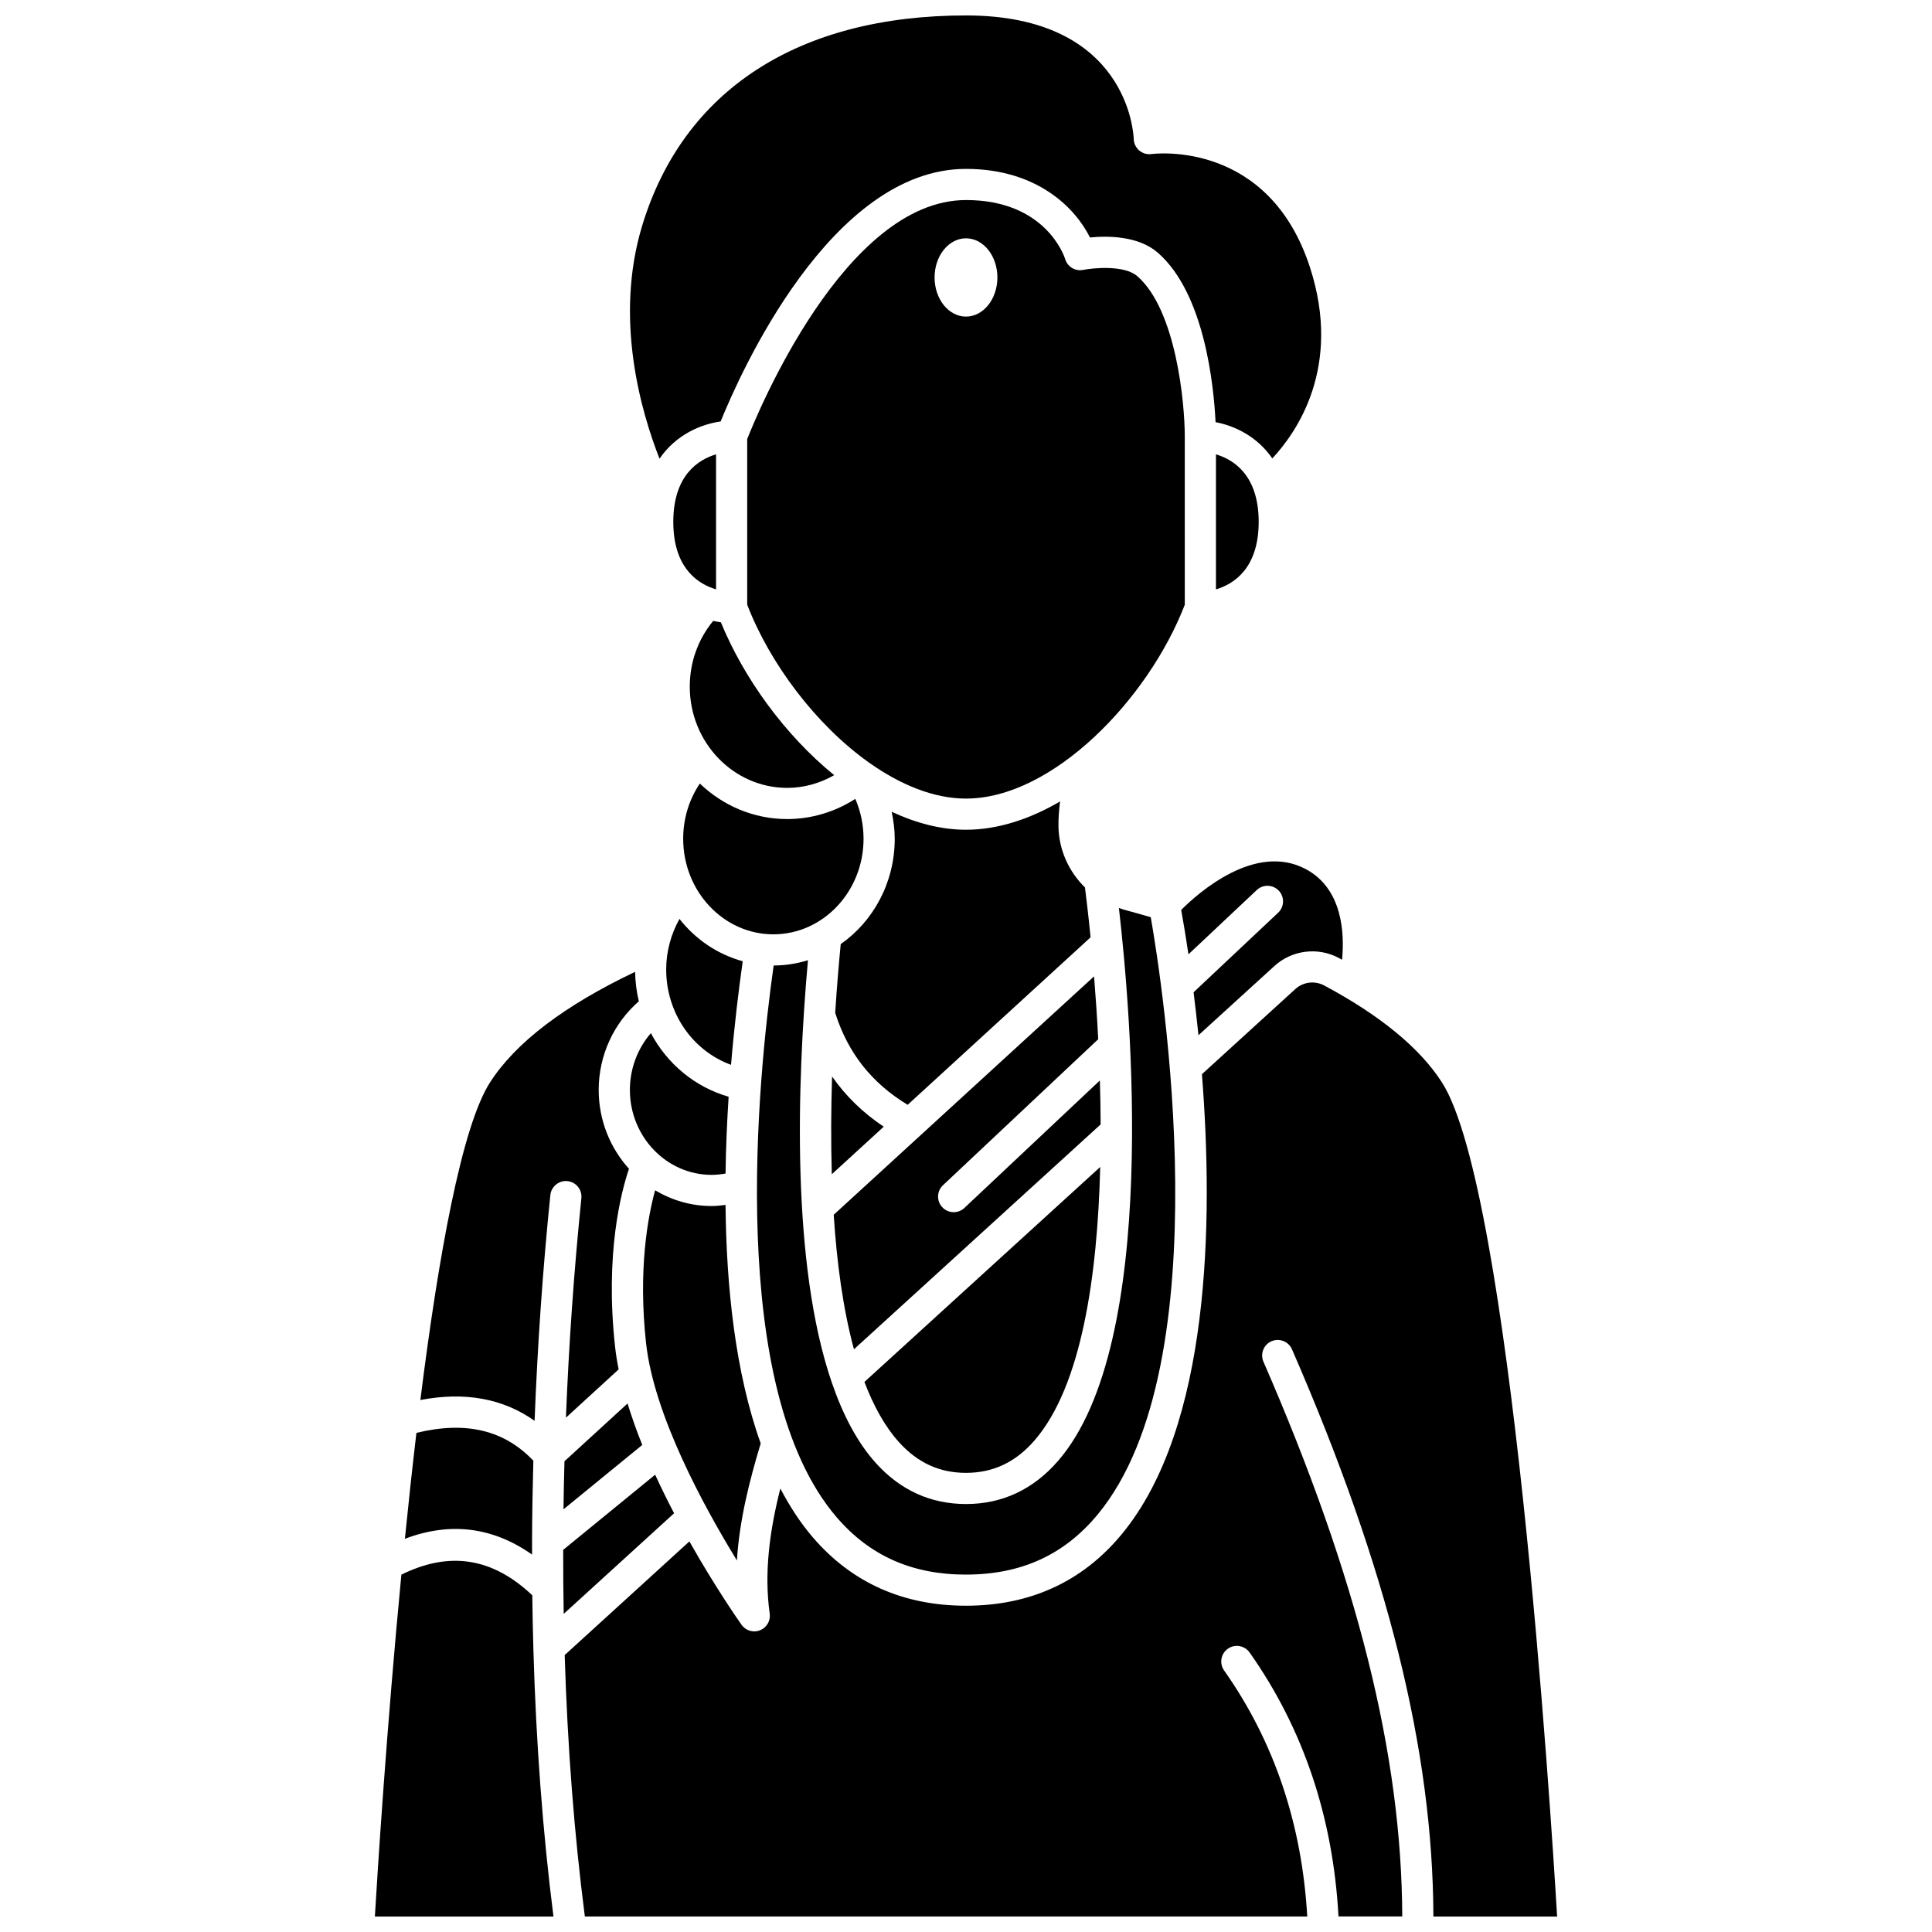 <?xml version="1.0" encoding="UTF-8"?>
<!-- Uploaded to: SVG Repo, www.svgrepo.com, Generator: SVG Repo Mixer Tools -->
<svg width="800px" height="800px" version="1.1" viewBox="144 144 512 512" xmlns="http://www.w3.org/2000/svg">
 <defs>
  <clipPath id="c">
   <path d="m243 557h48v94.902h-48z"/>
  </clipPath>
  <clipPath id="b">
   <path d="m310 148.09h185v117.91h-185z"/>
  </clipPath>
  <clipPath id="a">
   <path d="m293 404h264v247.9h-264z"/>
  </clipPath>
 </defs>
 <path d="m400 534.32c7.203 0 13.141-2.809 18.152-8.586 12.508-14.402 16.699-43.711 17.414-72.473l-62.484 56.965c2.422 6.375 5.434 11.848 9.188 15.996 4.934 5.449 10.727 8.098 17.73 8.098z"/>
 <path d="m352.62 361.06c-8.945 0-17.07-3.594-23.16-9.41-2.856 4.25-4.41 9.301-4.41 14.629 0 13.965 10.723 25.328 23.902 25.328 13.176 0 23.898-11.359 23.898-25.328 0-3.711-0.773-7.289-2.184-10.566-5.387 3.453-11.629 5.348-18.047 5.348z"/>
 <path d="m364.51 429.29c-0.27 8.312-0.336 17.086-0.07 25.891l13.762-12.598c-5.516-3.668-10.07-8.117-13.691-13.293z"/>
 <path d="m337.73 426.19c0.879-10.477 2.027-19.887 3.102-27.449-6.672-1.824-12.516-5.797-16.766-11.215-2.254 4.047-3.519 8.629-3.519 13.387 0.004 11.582 7.008 21.562 17.184 25.277z"/>
 <path d="m322.43 282.3c0 11.699 5.953 16.016 10.516 17.617 0.164 0.051 0.32 0.094 0.48 0.168 0.113 0.039 0.223 0.074 0.336 0.105v-35.785c-4.625 1.367-11.332 5.481-11.332 17.895z"/>
 <path d="m335.04 308.91c-0.66-0.09-1.332-0.211-2.031-0.367-4.019 4.852-6.211 10.953-6.211 17.434 0 14.789 11.586 26.82 25.832 26.82 4.383 0 8.648-1.203 12.441-3.371-13.078-10.633-23.984-25.75-30.031-40.516z"/>
 <path d="m460.31 406.96c0.441 3.519 0.879 7.324 1.293 11.387l20.129-18.344c4.656-4.25 11.539-5.098 17.105-2.117 0.285 0.152 0.539 0.309 0.824 0.461 0.664-6.973 0.168-18.77-9.562-23.996-13.445-7.215-28.602 6.316-33.074 10.789 0.426 2.332 1.125 6.402 1.922 11.766l18.109-17.039c1.66-1.562 4.266-1.488 5.84 0.172 1.562 1.66 1.484 4.273-0.176 5.84z"/>
 <path d="m332.59 455.35c1.242 0 2.473-0.137 3.688-0.352 0.094-6.988 0.395-13.816 0.816-20.348-8.984-2.594-16.309-8.762-20.605-16.855-3.539 4.09-5.562 9.43-5.562 15.047 0.004 12.41 9.719 22.508 21.664 22.508z"/>
 <path d="m435.04 419.4c-0.305-5.992-0.695-11.602-1.102-16.656l-68.996 63.18c0.816 12.668 2.473 24.992 5.367 35.648l65.371-59.59c-0.016-3.953-0.086-7.844-0.199-11.652l-35.914 33.793c-0.797 0.75-1.812 1.117-2.832 1.117-1.098 0-2.191-0.434-3.012-1.301-1.562-1.66-1.484-4.273 0.176-5.84z"/>
 <path d="m366.8 394.2c-0.5 5.168-1.023 11.348-1.465 18.215 3.356 10.613 9.676 18.609 19.203 24.371l48.477-44.391c-0.637-6.398-1.211-11.043-1.492-13.219-4.246-4.16-6.894-9.871-7.016-16.062-0.043-2.133 0.129-4.391 0.422-6.719-8.016 4.676-16.496 7.496-24.926 7.496-6.617 0-13.266-1.758-19.699-4.766 0.48 2.336 0.809 4.715 0.809 7.156 0 11.629-5.691 21.891-14.312 27.918z"/>
 <path d="m293.59 531.25c-0.117 4.262-0.203 8.504-0.262 12.734l20.879-17.062c-1.469-3.652-2.777-7.32-3.898-10.984z"/>
 <path d="m285 555.98c0-1.152-0.004-2.301 0-3.453 0.004-0.066-0.008-0.133 0-0.199 0.027-7.031 0.148-14.109 0.344-21.227-7.727-8.141-17.906-10.551-30.988-7.375-1.098 9.285-2.117 18.719-3.055 28.07 12.016-4.551 23.297-3.133 33.699 4.184z"/>
 <g clip-path="url(#c)">
  <path d="m285.34 580.58c-0.129-4.574-0.223-9.176-0.277-13.809-10.551-9.984-21.941-11.766-34.695-5.473-3.914 40.805-6.285 78.168-7.023 90.605h47.332c-2.84-22.262-4.621-46.133-5.328-70.934 0-0.133-0.02-0.258-0.008-0.391z"/>
 </g>
 <g clip-path="url(#b)">
  <path d="m334.98 255.69c5.066-12.52 29.148-66.93 65.02-66.93 19.012 0 29.047 10.504 32.852 18.176 4.641-0.461 12.797-0.473 17.957 4.012 12.484 10.848 14.871 35.516 15.328 44.93 4.996 0.941 10.98 3.723 15.039 9.609 6.477-6.934 18.516-24.188 10.016-50.527-10.902-33.73-40.828-30.289-42.07-30.129-1.18 0.156-2.336-0.203-3.227-0.965-0.887-0.766-1.418-1.867-1.445-3.035-0.047-1.324-1.504-32.738-44.449-32.738-44.441 0-74.922 19.793-85.824 55.734-7.461 24.602-0.305 49.246 4.602 61.734 4.363-6.387 10.992-9.145 16.203-9.871z"/>
 </g>
 <path d="m298.07 461.53c-1.977 19.391-3.328 38.879-4.094 58.168l13.973-12.797c-0.41-2.043-0.734-4.062-0.953-6.039-2.699-24.633 1.621-41.02 3.691-47.121-4.965-5.496-8.027-12.832-8.027-20.902 0-9.105 3.949-17.664 10.637-23.48-0.598-2.516-0.941-5.129-0.988-7.812-18.754 8.926-31.715 18.777-38.477 29.348-7.465 11.672-13.633 45.82-18.43 84.121 11.855-2.262 21.965-0.375 30.27 5.516 0.766-19.84 2.141-39.887 4.176-59.832 0.234-2.266 2.32-3.945 4.531-3.688 2.269 0.223 3.922 2.25 3.691 4.519z"/>
 <g clip-path="url(#a)">
  <path d="m480.96 499.45c2.102-0.918 4.527 0.055 5.434 2.141 25.395 58.32 37.328 106.23 37.473 150.31h32.785c-1.723-28.906-12.207-192.41-30.5-221.02-5.809-9.086-16.316-17.742-31.223-25.719-2.496-1.332-5.562-0.957-7.644 0.938l-24.762 22.574c3.086 39.125 2.215 93.434-21.184 121.83-10.402 12.629-24.316 19.027-41.348 19.027-16.586 0-30.215-6.074-40.523-18.051-3.316-3.852-6.172-8.242-8.668-13.012-2.727 10.805-4.383 22.012-2.82 33.16 0.266 1.887-0.793 3.707-2.566 4.41-0.496 0.199-1.012 0.293-1.523 0.293-1.305 0-2.578-0.625-3.367-1.738-0.559-0.785-6.836-9.723-13.828-22.102l-33.047 30.121c0.746 24.238 2.531 47.543 5.348 69.277h191.44c-1.402-24.445-8.754-46.383-22.035-65.199-1.312-1.863-0.871-4.438 0.996-5.758 1.859-1.312 4.434-0.867 5.758 0.992 14.273 20.219 22.133 43.762 23.559 69.961h16.898c-0.148-42.918-11.863-89.773-36.785-147.02-0.91-2.082 0.047-4.516 2.137-5.426z"/>
 </g>
 <path d="m339.29 557.54c0.668-10.699 3.312-21.102 6.305-31.02-6.711-18.734-9.105-41.367-9.324-63.199-1.219 0.152-2.441 0.289-3.68 0.289-5.461 0-10.562-1.535-14.977-4.176-1.91 6.981-4.543 20.984-2.398 40.527 2.094 19.059 15.281 43.238 24.074 57.578z"/>
 <path d="m317.62 534.81-24.367 19.914c-0.008 5.695 0.031 11.352 0.133 16.969l29.254-26.664c-1.719-3.285-3.402-6.699-5.019-10.219z"/>
 <path d="m466.24 264.41v35.781c4.625-1.367 11.324-5.484 11.324-17.895 0-12.402-6.699-16.52-11.324-17.887z"/>
 <path d="m400 561.28c14.652 0 26.09-5.242 34.973-16.02 32.98-40.02 16.945-141.32 13.992-158.19-2.633-0.77-5.109-1.461-7.207-2.016-0.43-0.117-0.82-0.305-1.238-0.441 3.148 27.207 10.914 115.4-16.121 146.54-6.586 7.582-14.793 11.43-24.395 11.43-9.336 0-17.355-3.637-23.852-10.816-4.973-5.5-8.797-12.859-11.723-21.402 0-0.004 0-0.004-0.004-0.008-10.773-31.449-9.215-79.223-6.309-111.89-2.883 0.895-5.93 1.395-9.09 1.398-4.234 29.957-12.582 112.2 16.711 146.24 8.785 10.215 19.992 15.18 34.262 15.18z"/>
 <path d="m457.98 259.59c-0.008-8.762-2.289-33.457-12.598-42.414-3.445-2.992-11.703-2.172-14.332-1.652-2.098 0.426-4.176-0.836-4.773-2.883-0.191-0.609-5.098-15.625-26.277-15.625-32.113 0-55.34 56.625-57.984 63.344v43.887c6.023 15.652 18.266 31.879 32.223 41.809 0.07 0.047 0.137 0.086 0.203 0.137 8.234 5.816 17.059 9.441 25.555 9.441 22.988 0 48.383-26.434 57.984-51.379l-0.004-44.664zm-57.984-31.691c-4.598 0-8.324-4.641-8.324-10.371 0-5.727 3.727-10.371 8.324-10.371 4.602 0 8.324 4.641 8.324 10.371s-3.727 10.371-8.324 10.371z"/>
</svg>
